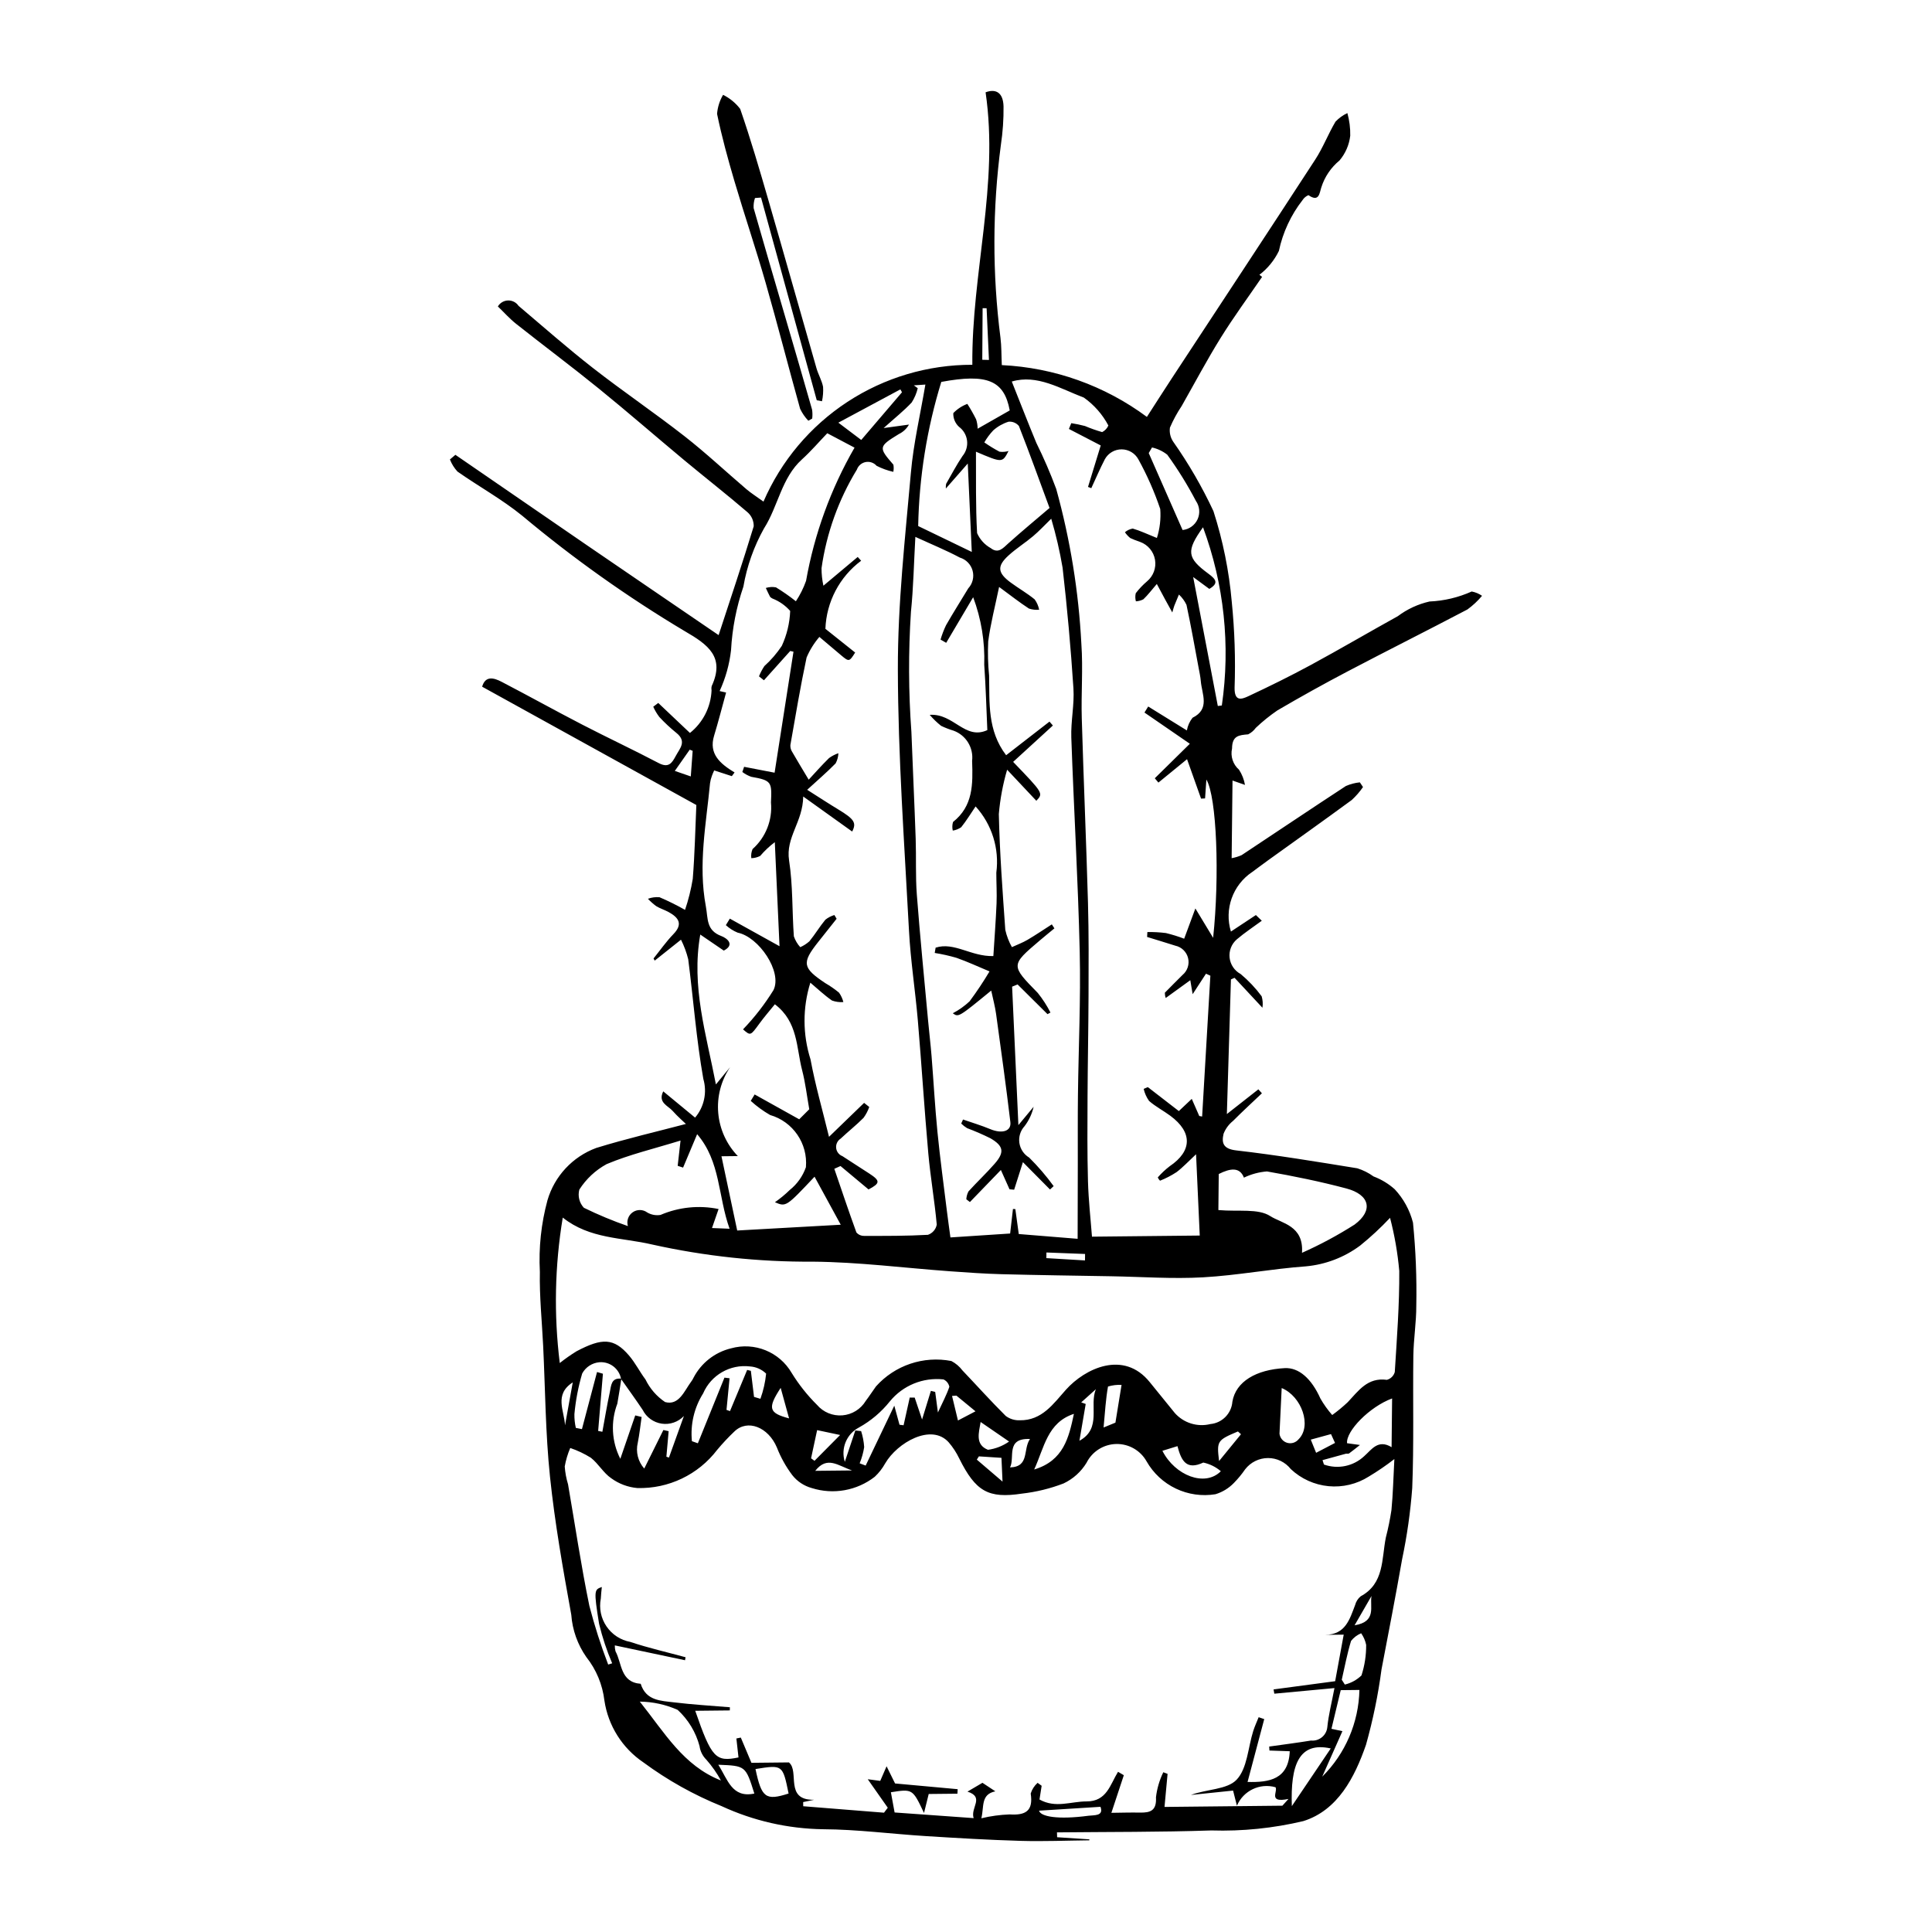 <?xml version="1.0" encoding="UTF-8"?>
<!-- Uploaded to: SVG Repo, www.svgrepo.com, Generator: SVG Repo Mixer Tools -->
<svg fill="#000000" width="800px" height="800px" version="1.1" viewBox="144 144 512 512" xmlns="http://www.w3.org/2000/svg">
 <g>
  <path d="m346.33 276.93c4.672-10.793 12.406-19.98 22.242-26.422 9.84-6.445 21.352-9.863 33.109-9.836-0.215-24.316 7.082-47.75 3.512-72.211 2.789-1.027 4.652 0.137 4.754 3.707h0.004c0.039 3.43-0.199 6.856-0.707 10.246-2.246 16.938-2.285 34.094-0.113 51.043 0.297 2.336 0.238 4.707 0.359 7.301 13.895 0.664 27.277 5.441 38.449 13.727 2.234-3.461 4.391-6.852 6.594-10.211 12.68-19.32 25.414-38.605 38.016-57.977 2.062-3.168 3.438-6.789 5.371-10.055h-0.004c0.902-0.945 1.973-1.719 3.156-2.273 0.543 1.953 0.797 3.969 0.758 5.992-0.277 2.422-1.27 4.707-2.844 6.566-2.266 1.859-3.941 4.34-4.824 7.141-0.484 1.438-0.555 4.043-3.41 2.047h0.004c-0.641 0.266-1.184 0.723-1.562 1.305-3.086 3.957-5.234 8.566-6.273 13.477-1.203 2.484-2.973 4.652-5.164 6.328 0.238 0.184 0.777 0.602 0.711 0.551-3.703 5.414-7.562 10.66-10.992 16.184-3.641 5.859-6.879 11.98-10.293 17.988h0.004c-1.223 1.824-2.277 3.762-3.144 5.777-0.18 1.301 0.125 2.625 0.859 3.715 4.094 5.812 7.664 11.977 10.672 18.418 2.516 7.812 4.144 15.883 4.859 24.059 0.758 7.547 1.008 15.137 0.746 22.719-0.062 3.688 1.789 3.133 3.59 2.293 5.625-2.625 11.203-5.375 16.652-8.328 7.734-4.191 15.316-8.648 23.012-12.906 2.496-1.871 5.359-3.199 8.402-3.891 3.863-0.164 7.656-1.066 11.18-2.652 0.984 0.184 1.922 0.574 2.742 1.145-1.137 1.359-2.438 2.574-3.875 3.617-10.539 5.539-21.191 10.871-31.734 16.406-6.277 3.297-12.473 6.738-18.59 10.324v-0.004c-2.043 1.395-3.969 2.949-5.762 4.652-0.527 0.723-1.223 1.312-2.019 1.715-2.457 0.211-4.246 0.348-4.273 3.75-0.465 2.07 0.246 4.227 1.844 5.617 0.797 1.223 1.336 2.598 1.586 4.035l-3.305-1.16-0.23 20.578h0.004c0.91-0.164 1.801-0.434 2.644-0.809 9.211-6.094 18.371-12.266 27.617-18.312 1.18-0.516 2.434-0.848 3.711-0.977l0.836 1.246c-0.863 1.254-1.863 2.406-2.984 3.434-7.383 5.418-14.855 10.719-22.293 16.066-1.391 1-2.75 2.039-4.133 3.051l-0.004-0.004c-5.125 3.449-7.394 9.844-5.59 15.75 2.305-1.527 4.461-2.949 6.617-4.375l1.566 1.508c-2.211 1.633-4.519 3.144-6.606 4.922l0.004-0.004c-1.41 1.207-2.133 3.027-1.93 4.871 0.199 1.844 1.301 3.465 2.934 4.336 2.078 1.738 3.945 3.715 5.559 5.891 0.293 0.988 0.363 2.023 0.203 3.039l-7.383-7.93-0.961 0.426c-0.355 11.809-0.715 23.617-1.078 35.68l8.344-6.551 0.945 1.047c-2.566 2.438-5.176 4.832-7.672 7.34v-0.004c-1.109 0.895-1.969 2.059-2.492 3.387-0.559 2.434-0.121 4.016 3.359 4.414 10.719 1.23 21.398 3.008 32.07 4.738h0.004c1.547 0.48 3.004 1.211 4.32 2.164 2.055 0.773 3.949 1.918 5.59 3.379 2.34 2.5 4.012 5.551 4.856 8.871 0.727 7.293 1.02 14.621 0.875 21.949 0.02 4.449-0.719 8.875-0.781 13.324-0.156 11.684 0.172 23.398-0.297 35.055v0.004c-0.477 6.348-1.371 12.656-2.684 18.883-1.703 9.723-3.59 19.406-5.441 29.094h-0.004c-0.895 6.777-2.273 13.48-4.125 20.062-2.992 8.621-7.469 17.344-16.59 20.211-7.981 1.898-16.18 2.734-24.379 2.481-13.621 0.457-27.277 0.371-40.922 0.512l0.039 1.285 8.547 0.562-0.031 0.258c-6.059 0.062-12.117 0.32-18.18 0.145-8.371-0.242-16.746-0.738-25.117-1.262-9.086-0.57-18.18-1.773-27.242-1.82-9.289-0.133-18.441-2.215-26.875-6.113-7.379-2.981-14.352-6.883-20.754-11.609-5.586-3.773-9.332-9.719-10.324-16.383-0.5-4.215-2.156-8.203-4.793-11.527-2.316-3.312-3.695-7.188-3.988-11.219-2.203-12.156-4.367-24.352-5.641-36.598-1.199-11.508-1.25-23.094-1.809-34.648-0.32-6.559-1.008-13.137-0.871-19.668h-0.004c-0.332-6.367 0.348-12.75 2.012-18.906 1.867-6.41 6.664-11.559 12.93-13.875 7.992-2.469 16.184-4.356 24.285-6.496l0.418 1.012c-1.508-1.449-3.113-2.809-4.492-4.371-1.195-1.352-3.938-2.172-2.453-5.144l8.441 6.961v-0.004c2.402-2.832 3.223-6.68 2.184-10.246-1.863-10.496-2.641-21.148-4.008-31.723-0.445-1.793-1.086-3.531-1.914-5.18l-6.969 5.547-0.305-0.574c1.742-2.164 3.344-4.465 5.269-6.453 2.578-2.66 1.422-4.367-1.305-5.859-1.059-0.578-2.246-0.926-3.266-1.559h-0.004c-0.785-0.582-1.516-1.23-2.188-1.941 0.98-0.363 2.031-0.504 3.07-0.414 2.316 0.988 4.578 2.109 6.769 3.352 0.906-2.68 1.594-5.43 2.047-8.219 0.531-6.609 0.668-13.262 0.949-19.57l-56.766-31.355c0.852-2.949 3.055-2.394 5.152-1.301 7.152 3.723 14.203 7.641 21.363 11.344 6.707 3.469 13.547 6.668 20.234 10.18 2.656 1.395 3.527 0.059 4.57-1.883 1.094-2.039 2.984-3.836 0.137-6.113-1.594-1.289-3.094-2.688-4.488-4.188-0.641-0.844-1.188-1.758-1.625-2.727l1.328-1.004 8.402 7.953v-0.004c3.438-2.746 5.523-6.844 5.723-11.238-0.066-0.402-0.051-0.809 0.051-1.203 3.508-7.652-0.863-10.906-7.195-14.559-15.145-9.043-29.547-19.277-43.07-30.598-5.344-4.336-11.453-7.699-17.109-11.664h-0.004c-0.863-0.938-1.543-2.027-2.004-3.215l1.449-1.23c11.625 7.992 23.25 15.98 34.875 23.973 11.688 8.004 23.398 15.973 34.879 23.809 3.106-9.492 6.34-19.113 9.297-28.824l0.004-0.004c0.035-1.441-0.578-2.82-1.668-3.758-5.453-4.676-11.117-9.098-16.645-13.691-7.625-6.344-15.102-12.867-22.805-19.113-7.18-5.824-14.594-11.355-21.844-17.098-1.734-1.375-3.223-3.059-4.84-4.613l0.004-0.004c0.57-0.953 1.586-1.551 2.695-1.582 1.113-0.031 2.16 0.508 2.781 1.426 6.547 5.539 12.984 11.223 19.738 16.488 7.934 6.188 16.281 11.84 24.211 18.035 5.684 4.438 10.969 9.402 16.465 14.09 1.207 1.027 2.562 1.871 4.496 3.269zm-37.664 232.44c-0.352 2.203-0.672 4.418-1.066 6.613-1.809 4.766-1.523 10.074 0.793 14.617l3.953-11.5 1.691 0.41c-0.332 2.281-0.566 4.586-1.02 6.84-0.582 2.422 0.059 4.973 1.715 6.836 1.898-3.828 3.484-7.023 5.07-10.219l1.395 0.316-0.598 6.762 0.68 0.227 3.961-11.008-0.008 0.004c-1.516 1.59-3.711 2.34-5.883 2.016-2.172-0.324-4.051-1.688-5.035-3.652-1.848-2.766-3.809-5.457-5.723-8.18v0.004c-0.492-2.75-2.992-4.672-5.773-4.445-1.914 0.176-3.617 1.297-4.531 2.984-1.039 3.512-1.727 7.113-2.062 10.754-0.023 1.23 0.105 2.461 0.379 3.66l1.617 0.324 4-15.133 1.559 0.453-1.262 15.16 1.117 0.223c0.648-3.512 1.227-7.039 1.977-10.523 0.359-1.66 0.324-3.867 3.055-3.543zm-1.734 70.676c-0.016 0.531 0.047 1.059 0.184 1.57 1.754 3.223 1.234 8.191 6.676 8.609 1.41 4.504 5.34 4.492 8.836 4.918 4.922 0.602 9.867 0.883 14.805 1.301l-0.027 0.836-9.16 0.098c4.332 12.531 5.441 13.609 11.465 12.363l-0.562-5.023 1.176-0.242 2.816 6.688 9.922-0.105c2.918 2.328-1.293 10.062 6.691 9.902l-2.906 0.609 0.016 1.102c7.137 0.57 14.27 1.141 21.406 1.711l1-1.316-5.305-7.551 3.309 0.441 1.68-3.875 2.25 4.555c5.656 0.516 11.121 1.016 16.59 1.516l-0.066 1.195-7.609 0.078-1.246 5.039c-3.019-6.402-3.019-6.402-8.777-5.5l0.984 5.359 20.945 1.496c-0.914-2.789 2.981-5.531-1.633-7.023l3.969-2.336 3.414 2.258c-3.914 0.816-2.941 4.043-3.707 7.144 2.457-0.59 4.965-0.93 7.484-1.023 4.227 0.277 6.316-0.898 5.594-5.539h0.004c0.34-1.094 0.973-2.07 1.828-2.832l1.07 0.781-0.57 3.637c4.25 2.398 8.348 0.496 12.477 0.508 5.352 0.016 6.234-4.453 8.336-7.848l1.535 0.902-3.297 9.969c2.551-0.027 5.055-0.109 7.559-0.062 2.805 0.055 4.449-0.523 4.258-4.043l-0.004 0.004c0.27-2.312 0.926-4.562 1.945-6.652l1.133 0.426-0.812 8.766 31.242-0.328 1.609-1.789c-5.512 1.125-2.75-1.941-3.43-3.106v0.004c-4.16-1.184-8.547 0.922-10.23 4.906l-1.016-4.019-11.176 1.16c4.137-1.562 9.594-1.395 12.102-4.035 2.844-2.988 3.023-8.504 4.41-12.902 0.395-1.25 0.953-2.445 1.438-3.668l1.48 0.504c-1.492 5.625-2.984 11.246-4.418 16.652 5.731 0.156 10.879-0.652 11.18-8.137l-5.383-0.188-0.066-1.055c3.695-0.523 7.398-0.992 11.082-1.59 2.168 0.215 4.106-1.371 4.32-3.539 0.324-3.258 1.152-6.445 1.895-10.367l-15.941 1.488-0.195-1.133 16.32-2.176c0.73-3.977 1.461-7.953 2.266-12.34l-4.887 0.051c5.363-0.051 6.469-4.133 7.918-7.914v-0.004c0.234-0.902 0.754-1.711 1.477-2.301 6.273-3.383 5.516-9.887 6.656-15.555 0.621-2.406 1.117-4.84 1.488-7.293 0.41-4.215 0.504-8.473 0.773-13.516-2.16 1.68-4.422 3.227-6.769 4.633-3.176 2.012-6.93 2.91-10.672 2.555-3.742-0.359-7.258-1.949-9.996-4.523-1.465-1.863-3.703-2.945-6.07-2.934-2.371 0.016-4.598 1.121-6.043 2.996-0.887 1.289-1.887 2.496-2.981 3.613-1.348 1.395-3.031 2.422-4.887 2.981-3.566 0.586-7.227 0.062-10.484-1.492-3.262-1.555-5.969-4.07-7.758-7.211-1.629-2.91-4.731-4.684-8.066-4.609-3.336 0.078-6.356 1.992-7.848 4.973-1.449 2.387-3.566 4.289-6.09 5.481-3.547 1.363-7.25 2.269-11.023 2.695-8.922 1.352-12.266-0.547-16.641-9.34-0.734-1.527-1.664-2.953-2.769-4.242-4.602-5.16-13.668 0.105-16.836 5.566l-0.004 0.004c-0.73 1.32-1.664 2.519-2.766 3.551-4.734 3.68-10.977 4.797-16.691 2.988-2.047-0.562-3.859-1.762-5.168-3.43-1.688-2.242-3.059-4.707-4.078-7.324-2.277-5.406-7.777-7.594-11.258-4.238-1.613 1.531-3.133 3.156-4.559 4.863-5.019 6.59-12.906 10.359-21.184 10.125-2.492-0.223-4.871-1.117-6.891-2.59-2.07-1.402-3.406-3.875-5.406-5.438-1.715-1.066-3.547-1.938-5.461-2.586-0.676 1.57-1.164 3.219-1.461 4.902 0.113 1.602 0.406 3.184 0.875 4.719 1.859 10.746 3.449 21.535 5.652 32.219 1.371 5.273 3.035 10.465 4.988 15.551l1.055-0.332c-1.441-3.383-2.602-6.875-3.465-10.449-1.457-9.027-1.254-9.055 0.723-9.773-0.098 1.09-0.234 2.094-0.27 3.106h-0.004c-0.492 2.555 0.055 5.199 1.523 7.348 1.465 2.148 3.727 3.625 6.285 4.098 4.809 1.609 9.766 2.727 14.66 4.066l-0.141 0.793zm-14.59-74.824c1.43-1.137 2.926-2.188 4.481-3.141 6.746-3.551 9.852-3.543 13.871 1.141 1.66 1.934 2.82 4.289 4.356 6.34h0.004c1.172 2.426 2.969 4.496 5.203 5.996 3.68 1 5.078-2.934 6.918-5.422v0.004c0.242-0.316 0.449-0.656 0.613-1.02 2.027-3.91 5.652-6.754 9.934-7.793 6.227-1.746 12.844 0.941 16.09 6.531 1.891 3.07 4.141 5.906 6.699 8.441 1.664 1.957 4.168 2.992 6.731 2.785 2.559-0.207 4.863-1.633 6.191-3.832 0.945-1.25 1.797-2.57 2.715-3.844l-0.004 0.004c5.012-5.606 12.602-8.16 19.98-6.727 1.156 0.605 2.16 1.461 2.945 2.504 3.828 4.016 7.531 8.152 11.465 12.055 1.066 0.793 2.367 1.195 3.695 1.145 5.926 0.109 8.98-4.449 12.258-8.102 5.051-5.633 15.285-10.582 22.203-2.012 2.203 2.731 4.43 5.441 6.633 8.172h-0.004c2.356 2.664 5.996 3.801 9.449 2.945 3.129-0.293 5.59-2.801 5.828-5.934 0.914-5.336 6.301-8.488 13.863-8.887 3.758-0.199 7.106 2.789 9.465 8.055 0.891 1.559 1.938 3.023 3.125 4.371 1.438-1.039 2.805-2.172 4.102-3.387 2.859-3.012 5.234-6.637 10.387-5.934h-0.004c1.02-0.27 1.816-1.059 2.098-2.074 0.555-8.918 1.25-17.848 1.188-26.793-0.422-4.75-1.238-9.457-2.441-14.07-2.473 2.633-5.121 5.09-7.93 7.356-4.184 3.117-9.145 5.019-14.34 5.5-9.137 0.66-18.168 2.402-27.312 2.914-8.07 0.453-16.238-0.145-24.363-0.285-9.672-0.168-19.34-0.293-29.012-0.547-4.551-0.121-9.105-0.445-13.656-0.773-12.109-0.875-24.234-2.449-36.32-2.547h0.004c-14.328 0.094-28.621-1.434-42.609-4.543-7.977-1.887-16.52-1.418-23.707-7.141h0.004c-2.117 12.742-2.383 25.727-0.793 38.547zm130.25-223.76c-1.715 1.668-3.168 3.246-4.793 4.617-2.098 1.77-4.457 3.246-6.484 5.086-3.172 2.875-2.973 4.656 0.598 7.266 2.07 1.512 4.309 2.797 6.289 4.414h-0.004c0.59 0.816 0.996 1.746 1.191 2.734-0.914 0.09-1.84-0.012-2.711-0.305-2.484-1.617-4.824-3.465-7.906-5.727-1.074 5.199-2.277 9.773-2.887 14.445v-0.004c-0.141 3.023-0.062 6.051 0.238 9.059 0.148 7.184-0.5 14.5 4.512 21.094 3.828-2.969 7.66-5.941 11.492-8.91l0.898 1.039-10.531 9.637c8.023 8.332 8.023 8.332 6.144 10.305l-7.738-8.227c-1.125 3.836-1.859 7.769-2.199 11.75 0.227 10.227 0.992 20.465 1.715 30.695 0.359 1.602 0.949 3.141 1.75 4.57 1.383-0.637 2.828-1.168 4.133-1.934 2.195-1.289 4.301-2.727 6.445-4.098l0.688 1.055c-1.289 1.066-2.59 2.117-3.863 3.199-7.781 6.613-7.731 6.566-0.504 13.961l-0.004 0.004c1.281 1.598 2.394 3.32 3.324 5.148l-0.785 0.422-7.93-7.867-1.449 0.582 1.664 36.695 4.035-4.859c-0.422 1.867-1.246 3.625-2.41 5.144-1.102 1.203-1.602 2.836-1.363 4.449 0.238 1.609 1.188 3.027 2.586 3.863 2.367 2.344 4.539 4.875 6.496 7.57l-0.965 0.895-7.18-7.246-2.324 7.301-1.227-0.109-2.289-5.117c-2.785 2.883-5.496 5.688-8.207 8.496l-0.953-0.734c0.039-0.727 0.234-1.434 0.57-2.078 2.258-2.5 4.734-4.809 6.949-7.348 2.637-3.027 2.387-4.672-1.086-6.711v-0.004c-2.027-1.008-4.102-1.91-6.223-2.707-0.566-0.344-1.09-0.75-1.559-1.219l0.477-1.07c2.402 0.84 4.852 1.562 7.203 2.543 3.121 1.301 5.637 0.594 5.344-1.863-1.137-9.555-2.465-19.098-3.781-28.637-0.273-1.988-0.812-3.949-1.293-6.215-8.668 7.102-8.668 7.102-10.184 6.016h-0.004c1.625-0.848 3.125-1.914 4.461-3.172 1.895-2.547 3.652-5.191 5.277-7.918-2.906-1.215-5.773-2.547-8.734-3.594-1.898-0.555-3.832-0.988-5.789-1.301l0.238-1.402c4.941-1.582 9.406 2.402 15.301 2.227 0.285-4.559 0.648-9.246 0.848-13.949 0.113-2.707-0.066-5.438-0.062-8.156v0.004c0.84-6.375-1.168-12.797-5.492-17.555-1.285 1.895-2.438 3.797-3.816 5.516-0.668 0.461-1.43 0.766-2.231 0.891-0.18-0.758-0.156-1.547 0.07-2.289 5.309-4.215 5.281-9.898 5.051-16.191v0.004c0.418-3.477-1.602-6.785-4.883-7.996-1.145-0.344-2.262-0.777-3.34-1.293-1.094-0.875-2.102-1.852-3.012-2.914 6.406-0.422 9.312 6.773 15.27 4.047-0.254-5.629-0.406-11.484-0.82-17.336 0.203-6.094-0.797-12.172-2.934-17.883l-7.148 12.086-1.5-0.859h0.004c0.383-1.305 0.867-2.574 1.453-3.801 1.887-3.301 3.93-6.508 5.887-9.766 1.168-1.262 1.605-3.039 1.152-4.699s-1.73-2.969-3.379-3.465c-3.691-1.965-7.582-3.547-11.789-5.484-0.391 6.957-0.512 13.445-1.168 19.863-0.695 10.602-0.656 21.242 0.121 31.836 0.352 9.422 0.805 18.84 1.133 28.262 0.172 4.949-0.07 9.906 0.305 14.844 0.859 11.219 1.98 22.426 3.008 33.637 0.277 3.027 0.648 6.055 0.891 9.082 0.539 6.711 0.898 13.434 1.562 20.137 0.699 7.047 1.66 14.074 2.523 21.109 0.281 2.281 0.609 4.562 0.922 6.883l15.824-1.039 0.746-6.504 0.633 0.039 0.906 6.602 15.602 1.266c0.016-6.992 0.031-13.488 0.043-19.988 0.012-6.023-0.035-12.047 0.039-18.066 0.152-12.691 0.762-25.371 0.469-38.066-0.438-18.898-1.566-37.805-2.227-56.707-0.152-4.356 0.844-8.723 0.562-13.062-0.695-10.66-1.652-21.309-2.871-31.945v-0.004c-0.746-4.387-1.75-8.723-3.012-12.992zm42.902 111.07c1.738-16.316 0.969-37.336-1.789-41.941l-0.348 4.996-1.062 0.055c-1.246-3.508-2.496-7.019-3.715-10.449l-7.586 6.199-0.961-1.145 9.289-9.145-12.027-8.273 0.992-1.598c3.434 2.125 6.871 4.25 10.246 6.34 0.215-1.227 0.73-2.379 1.504-3.356 4.695-2.32 2.481-6.238 2.188-9.707-0.102-1.195-0.363-2.383-0.586-3.57-1.039-5.555-2.019-11.121-3.207-16.652h-0.004c-0.484-1.027-1.164-1.953-2-2.727-0.406 0.977-0.82 1.945-1.211 2.93-0.141 0.355-0.223 0.734-0.547 1.816-0.82-1.488-1.379-2.492-1.926-3.496-0.633-1.164-1.25-2.336-2.172-4.051-1.367 1.594-2.367 2.922-3.555 4.055h0.004c-0.617 0.324-1.297 0.512-1.996 0.543-0.191-0.703-0.203-1.445-0.035-2.152 0.883-1.152 1.883-2.207 2.992-3.148 1.676-1.398 2.481-3.586 2.109-5.738-0.375-2.152-1.871-3.945-3.922-4.695-0.898-0.293-1.777-0.641-2.637-1.035-0.543-0.441-1.023-0.961-1.414-1.539 0.59-0.508 1.305-0.84 2.07-0.973 1.902 0.539 3.719 1.414 6.406 2.496h-0.004c0.789-2.477 1.09-5.082 0.887-7.676-1.535-4.551-3.477-8.957-5.797-13.164-0.879-1.621-2.57-2.633-4.414-2.648-1.848-0.012-3.551 0.98-4.453 2.59-1.305 2.508-2.41 5.125-3.606 7.695l-0.871-0.328 3.371-10.992-8.434-4.375 0.629-1.531c1.215 0.188 2.422 0.438 3.613 0.75 1.488 0.633 3.016 1.172 4.57 1.617 0.734-0.371 1.32-0.988 1.648-1.746-1.555-2.938-3.777-5.469-6.488-7.391-6.195-2.336-12.371-6.262-19.109-4.262 2.16 5.414 4.269 10.863 6.508 16.262 1.965 3.977 3.727 8.047 5.269 12.203 3.715 13.418 5.949 27.203 6.664 41.109 0.461 6.543-0.086 13.113 0.105 19.672 0.477 16.32 1.188 32.641 1.648 48.957 0.23 8.172 0.172 16.344 0.145 24.516-0.031 8.938-0.219 17.871-0.262 26.812-0.035 7.457-0.094 14.914 0.113 22.375 0.145 5.137 0.727 10.277 1.062 14.711l28.559-0.297-0.977-21.543c-1.988 1.852-3.469 3.453-5.184 4.75v-0.004c-1.375 0.902-2.84 1.656-4.367 2.262-0.25-0.25-0.453-0.547-0.598-0.867 0.953-1.094 2.012-2.086 3.164-2.969 5.969-4.027 6.082-8.996 0.176-13.363-1.848-1.367-3.93-2.438-5.644-3.941-0.684-0.961-1.172-2.047-1.43-3.199l1.105-0.461 8.215 6.348 3.426-3.234 1.988 4.539 0.758 0.141 2.184-37.324-1.16-0.527-3.535 5.426-0.625-3.703c-2.332 1.688-4.316 3.129-6.512 4.715h0.004c-0.16-0.449-0.238-0.922-0.238-1.395 1.535-1.59 3.121-3.133 4.676-4.699l0.004-0.004c1.309-1.082 1.887-2.824 1.48-4.477-0.402-1.652-1.715-2.93-3.379-3.289-2.488-0.793-4.988-1.543-7.481-2.312l0.074-1.301h-0.004c1.645-0.027 3.285 0.062 4.918 0.266 1.641 0.398 3.258 0.898 4.836 1.5l2.969-8.02zm-98.75 60.477-1.641 0.738c1.93 5.629 3.816 11.27 5.852 16.859 0.504 0.59 1.246 0.926 2.023 0.918 5.652 0.008 11.312 0.031 16.941-0.285 1.207-0.414 2.102-1.449 2.332-2.707-0.57-6.305-1.676-12.582-2.242-18.891-1.047-11.723-1.77-23.461-2.769-35.184-0.68-7.949-1.926-15.883-2.348-23.832-1.219-23.07-2.902-46.168-2.949-69.207-0.039-17.422 1.922-34.801 3.453-52.145 0.688-7.797 2.504-15.453 3.84-23.359l-3.055 0.207 1.035 0.762h-0.004c-0.316 1.34-0.859 2.617-1.602 3.773-2.016 2.16-4.356 4.019-7.438 6.785l6.715-0.922c-0.613 1.09-1.547 1.965-2.676 2.508-5.406 3.309-5.438 3.547-1.449 8.121 0.109 0.629 0.102 1.27-0.023 1.895-1.543-0.344-3.031-0.883-4.434-1.602-0.723-0.82-1.828-1.199-2.898-0.992-1.074 0.207-1.957 0.969-2.324 1.996-4.867 7.981-8.055 16.867-9.367 26.121-0.008 1.566 0.16 3.125 0.496 4.656 3.477-2.914 6.281-5.269 9.09-7.621l0.91 1c-5.727 4.269-9.207 10.906-9.473 18.043 2.144 1.707 5.016 3.996 7.883 6.285-1.52 2.445-1.633 2.477-3.621 0.809-2-1.676-3.984-3.367-5.856-4.949-1.406 1.637-2.551 3.477-3.394 5.465-1.637 7.676-2.93 15.438-4.293 23.184v-0.004c-0.043 0.621 0.113 1.242 0.445 1.77 1.383 2.414 2.84 4.793 4.41 7.418 1.609-1.73 3.426-3.797 5.383-5.719 0.758-0.551 1.598-0.984 2.484-1.293-0.035 0.941-0.285 1.859-0.727 2.691-2.281 2.324-4.762 4.457-7.543 7.004 3.422 2.168 5.777 3.719 8.188 5.172 4.348 2.621 4.918 3.59 3.734 5.891-3.984-2.852-8.016-5.738-12.973-9.285-0.082 6.789-4.703 10.789-3.746 16.949 1.031 6.629 0.781 13.406 1.266 20.109l0.004 0.004c0.363 1.062 0.938 2.039 1.695 2.867 0.883-0.391 1.699-0.918 2.422-1.559 1.496-1.832 2.715-3.894 4.223-5.711h-0.004c0.715-0.566 1.527-0.988 2.398-1.25l0.594 0.992c-1.625 2.043-3.246 4.09-4.867 6.133-4.426 5.578-4.199 6.879 1.871 10.926l-0.004-0.004c1.281 0.742 2.496 1.586 3.637 2.523 0.535 0.754 0.926 1.602 1.152 2.496-1.023 0.082-2.055-0.055-3.019-0.41-2.039-1.418-3.863-3.152-5.731-4.727-2.07 6.625-2.055 13.723 0.047 20.34 1.242 6.727 3.156 13.352 4.898 20.508l9.301-8.996 1.363 1.086c-0.359 1.027-0.867 2-1.512 2.879-1.926 1.938-4.086 3.641-6.074 5.516-0.828 0.531-1.289 1.484-1.188 2.465s0.746 1.82 1.668 2.172c2.371 1.562 4.773 3.078 7.152 4.633 2.934 1.914 2.856 2.559-0.234 4.191zm-33.477-104.84c-0.246 0.578-0.473 1.02-0.621 1.488v0.004c-0.227 0.609-0.387 1.246-0.477 1.891-1.02 10.82-3.191 21.516-1.113 32.629 0.617 3.301 0.039 6.363 4.129 7.891 1.41 0.527 3.703 2.25 0.629 3.848-1.91-1.305-3.746-2.555-6.234-4.254-2.43 13.812 1.578 26.348 4.144 39.719l3.769-4.582-0.004 0.004c-2.41 3.566-3.519 7.856-3.148 12.145 0.371 4.289 2.203 8.32 5.191 11.422l-4.336 0.047c1.391 6.551 2.734 12.902 4.172 19.676 9.035-0.504 17.637-0.984 27.438-1.531-2.609-4.785-4.695-8.609-6.941-12.727-7.555 8.012-7.555 8.012-10.496 6.766l-0.004-0.004c1.395-0.969 2.707-2.051 3.922-3.238 1.969-1.57 3.457-3.664 4.289-6.039 0.543-6.285-3.43-12.078-9.488-13.836-1.84-1.055-3.562-2.312-5.133-3.742l1.035-1.703 11.809 6.582 2.664-2.66c-0.633-3.566-1.023-7.023-1.895-10.367-1.555-5.992-1.066-12.793-7.219-17.453-1.359 1.688-2.801 3.336-4.09 5.102-2.379 3.258-2.344 3.285-4.348 1.547v-0.004c3.055-3.172 5.762-6.664 8.074-10.41 2.391-4.871-3.902-14.109-9.5-15.219h0.004c-1.152-0.473-2.211-1.148-3.129-1.988l1.055-1.727 13.164 7.309-1.246-27.57c-1.422 1.07-2.723 2.297-3.875 3.648-0.73 0.371-1.535 0.574-2.352 0.594-0.109-0.82 0.008-1.656 0.336-2.418 3.492-3.106 5.301-7.684 4.875-12.336 0.242-5.43 0.223-5.852-5.223-6.812-0.852-0.301-1.645-0.73-2.363-1.273l0.465-1.375c2.492 0.48 4.984 0.961 8.082 1.559 1.656-10.609 3.328-21.336 5.004-32.066l-0.863-0.191-6.965 7.766-1.316-1.047c0.383-0.953 0.863-1.863 1.434-2.719 1.758-1.586 3.305-3.383 4.617-5.352 1.34-2.91 2.094-6.055 2.219-9.258-1.273-1.449-2.871-2.57-4.668-3.277-0.25-0.109-0.477-0.27-0.66-0.473-0.414-0.762-0.754-1.562-1.125-2.344 0.871-0.266 1.789-0.32 2.684-0.16 1.832 1.121 3.598 2.352 5.281 3.688 1.117-1.684 2.023-3.504 2.695-5.41 2.203-12.422 6.547-24.367 12.848-35.301l-7.227-3.816c-2.18 2.269-4.301 4.754-6.703 6.926-5.426 4.898-6.297 12.371-10.043 18.27l-0.004-0.004c-2.688 4.805-4.543 10.031-5.477 15.453-1.859 5.434-2.961 11.094-3.273 16.824-0.422 3.758-1.445 7.422-3.023 10.855 1.266 0.289 1.895 0.434 1.711 0.391-1.109 4.012-2.059 7.762-3.184 11.453-1.465 4.82 1.625 7.418 5.43 9.727l-0.723 0.977zm4.082 121.46c-3.106-8.664-2.348-17.77-8.598-25.059l-3.723 8.855-1.434-0.469 0.758-6.699c-7.184 2.215-13.617 3.727-19.59 6.25h-0.004c-2.938 1.602-5.426 3.926-7.227 6.75-0.457 1.703 0 3.527 1.203 4.816 3.789 1.855 7.684 3.477 11.668 4.856-0.41-1.363 0.098-2.84 1.262-3.656 1.164-0.82 2.723-0.801 3.867 0.047 1.062 0.621 2.309 0.852 3.519 0.645 4.848-2.078 10.215-2.621 15.383-1.562-0.664 1.914-1.176 3.391-1.746 5.039zm64.184-179.36-1.062-23.434-5.805 6.625h-0.004c-0.031-0.414-0.008-0.832 0.074-1.238 1.426-2.477 2.754-5.023 4.352-7.383 0.941-1.133 1.371-2.606 1.195-4.066-0.18-1.465-0.953-2.789-2.141-3.664-1.008-0.93-1.562-2.254-1.508-3.625 1.039-1.086 2.312-1.922 3.723-2.449 0.848 1.324 1.625 2.688 2.328 4.094 0.254 0.801 0.391 1.637 0.402 2.481 2.824-1.609 5.586-3.18 8.504-4.844-1.48-7.973-5.984-9.812-18.137-7.555-3.812 12.383-5.875 25.238-6.125 38.195zm72.121 165.82c-1.086-2.832-3.547-2.535-6.672-0.961l-0.098 9.551c5.41 0.473 10.535-0.48 13.762 1.605 3.023 1.953 8.891 2.484 8.398 9.723h0.004c4.828-2.148 9.488-4.652 13.945-7.492 5.035-3.754 3.996-7.914-2.18-9.555-6.941-1.844-13.996-3.285-21.055-4.519-2.121 0.168-4.191 0.727-6.106 1.648zm-62.383-192.57c-1.637 3.164-1.637 3.164-8.629 0.188 0.043 7.309-0.105 14.445 0.301 21.57 0.738 1.688 2.008 3.086 3.617 3.981 2.019 1.574 3.273-0.02 4.676-1.277 3.562-3.195 7.258-6.246 10.906-9.363-2.668-7.231-5.285-14.508-8.113-21.711h0.004c-0.668-0.82-1.707-1.254-2.762-1.148-1.5 0.473-2.879 1.258-4.055 2.305-0.906 0.961-1.699 2.031-2.359 3.18 1.289 0.902 2.633 1.727 4.027 2.461 0.801 0.113 1.613 0.051 2.387-0.184zm48.934 33.398c2.203 11.52 4.367 22.848 6.531 34.176l1.066-0.133v-0.004c2.316-15.91 0.598-32.148-4.988-47.227-4.496 6.305-4.289 8.094 1.445 12.32 1.996 1.473 2.781 2.516 0.223 4.016zm-92.316 234.48 2.781-8.309 1.539 0.168v-0.004c0.441 1.379 0.715 2.805 0.809 4.25-0.23 1.473-0.633 2.914-1.199 4.293l1.594 0.598c2.406-5.039 4.812-10.078 7.586-15.875l1.383 5.055 1.082 0.137 1.629-7.344 1.312 0.008 1.957 5.809 2.336-7.59 1.141 0.277 0.723 5.453c1.25-2.699 2.312-4.691 3.031-6.809-0.176-0.859-0.75-1.586-1.551-1.953-5.418-0.598-10.773 1.594-14.219 5.82-2.254 2.824-5.043 5.18-8.203 6.93-3.277 1.727-4.848 5.551-3.731 9.082zm-32.836 84.445c-1.074-1.969-2.367-3.809-3.848-5.492-0.988-0.973-1.629-2.242-1.816-3.613-0.977-3.688-2.992-7.019-5.801-9.602-3.16-1.406-6.574-2.152-10.031-2.191 6.617 8.273 11.527 16.977 21.496 20.898zm177.87-101.24c-6.004 2.215-12.258 8.668-11.938 11.863l3.414 0.469c-0.969 0.762-1.926 1.547-2.922 2.273-0.258 0.043-0.523 0.059-0.789 0.039-2.07 0.555-4.137 1.133-6.203 1.703l0.375 1.168c3.703 1.32 7.836 0.453 10.695-2.246 1.918-1.688 3.641-4.543 7.231-2.352zm-63.625-252.02-0.871 1.488c3.023 6.871 6.047 13.738 8.973 20.391 1.734-0.176 3.246-1.262 3.973-2.848 0.723-1.59 0.551-3.441-0.449-4.871-2.231-4.258-4.766-8.352-7.586-12.242-1.188-0.934-2.566-1.586-4.039-1.918zm-105.47 251.61 1.691 0.504c0.777-2.152 1.285-4.394 1.516-6.672-1.152-1.121-2.668-1.797-4.273-1.902-5.266-0.641-10.328 2.269-12.422 7.144-2.375 3.773-3.418 8.23-2.973 12.664l1.574 0.555c2.348-5.797 4.699-11.598 7.047-17.395l1.352 0.164-0.809 8.379 0.926 0.324c1.516-3.637 3.031-7.277 4.547-10.914l0.98 0.242zm155.48 77.715-2.457 10.246 2.906 0.621c-1.879 4.238-3.613 8.145-5.348 12.055 6.133-6.094 9.664-14.332 9.852-22.977zm-12.957 30.734c3.371-4.996 6.738-9.988 10.312-15.285-8.406-1.871-10.699 4.324-10.312 15.285zm-103.31-374.69-0.434-0.762c-5.289 2.84-10.574 5.676-16.434 8.82l6.066 4.582c3.738-4.379 7.269-8.512 10.801-12.641zm100.04 276c0.137 1.137 0.938 2.086 2.035 2.406 1.102 0.324 2.285-0.043 3.016-0.93 3.586-3.531 0.832-11.383-4.469-13.582-0.195 4.023-0.387 8.059-0.582 12.105zm16.504 65.191 0.812 1.285v-0.004c1.66-0.395 3.184-1.23 4.41-2.418 0.848-2.617 1.266-5.352 1.242-8.102-0.227-1.105-0.68-2.152-1.328-3.074-1.051 0.438-1.969 1.137-2.672 2.027-1.031 3.359-1.676 6.848-2.465 10.285zm-81.512-55.711c7.805-2.336 9.195-8.5 10.527-14.746-7.023 2.285-7.848 8.902-10.527 14.746zm37.965-6.188-3.988 1.234c3.336 6.578 11.301 9.66 15.488 5.41-1.332-1.141-2.934-1.93-4.648-2.293-4.465 2.082-5.809-0.414-6.852-4.352zm-103.05 92.059c-1.566-7.644-1.566-7.644-8.773-6.488 1.609 7.633 2.699 8.438 8.773 6.488zm-18.633-7.629c2.496 3.871 3.602 8.898 9.555 7.637-2.309-7.352-2.309-7.352-9.555-7.637zm106.87-100.66c-1.211-0.066-2.426 0.078-3.59 0.43-0.598 3.309-0.785 6.707-1.172 10.855l3.137-1.285zm-29.809 15.008c-3.418-2.348-5.445-3.738-7.539-5.18-0.473 2.863-1.504 5.996 1.945 7.367 2.016-0.266 3.934-1.016 5.594-2.188zm18.645-0.207c6.019-3.285 2.527-9.367 4.367-13.668l-3.894 3.5 1.191 0.418zm-10.703 98.031c0.391 1.551 4.871 2.438 13.082 1.348 1.504-0.199 4.121 0.145 3.199-2.371zm-52.715-99.559-6.094-1.289-1.605 7.465 0.91 0.668zm45.031 8.594c5.238-0.172 3.356-4.742 5.285-7.531-6.527-0.285-3.938 4.906-5.285 7.531zm-6.211-307.19-1.059-0.023-0.09 13.676 1.77 0.047zm-54.574 286.11c-3.531 5.414-3.156 6.66 2.227 8.086zm46.574 2.055-1.16 0.082 1.566 6.508 4.648-2.434zm11.934 16.484-5.977-0.387-0.555 0.859 6.816 5.828zm88.398-3.949-1.066-2.344-5.359 1.469 1.414 3.492zm-24.918-2.305-0.812-0.738c-5.5 2.328-5.641 2.496-4.996 7.84 2.375-2.906 4.09-5.004 5.805-7.102zm-177.09-13.742c-5.016 3.219-2.215 7.566-2.051 11.379zm125.53-34.422-0.02 1.492 10.238 0.613 0.02-1.711c-3.414-0.133-6.824-0.266-10.238-0.395zm-94.25-126.16 0.496-6.781-0.777-0.312-3.953 5.633zm175.91 224.96c5.965-0.977 3.969-5.008 4.488-7.773-1.324 2.289-2.644 4.578-4.488 7.773zm-142.93-40.938 9.777-0.102c-3.769-1.258-6.574-3.957-9.777 0.102z"/>
  <path d="m360.45 250.07c-4.922-17.906-9.844-35.812-14.766-53.715l-1.602 0.125h-0.004c-0.289 0.855-0.414 1.758-0.359 2.66 2.828 9.945 5.758 19.867 8.652 29.797 2.297 7.875 4.598 15.75 6.844 23.641v-0.004c0.113 0.777 0.121 1.566 0.027 2.348l-1.027 0.578c-0.887-0.934-1.621-2-2.172-3.16-3.109-11.117-5.961-22.301-9.141-33.402-2.582-9.012-5.609-17.914-8.262-26.91-1.738-5.894-3.367-11.836-4.606-17.832h-0.004c0.137-1.785 0.684-3.516 1.594-5.062 1.777 0.879 3.332 2.156 4.535 3.731 2.773 8 5.144 16.133 7.5 24.258 4.293 14.812 8.465 29.66 12.723 44.48 0.48 1.664 1.414 3.234 1.742 4.91v0.004c0.082 1.281-0.016 2.566-0.289 3.82z"/>
 </g>
</svg>
